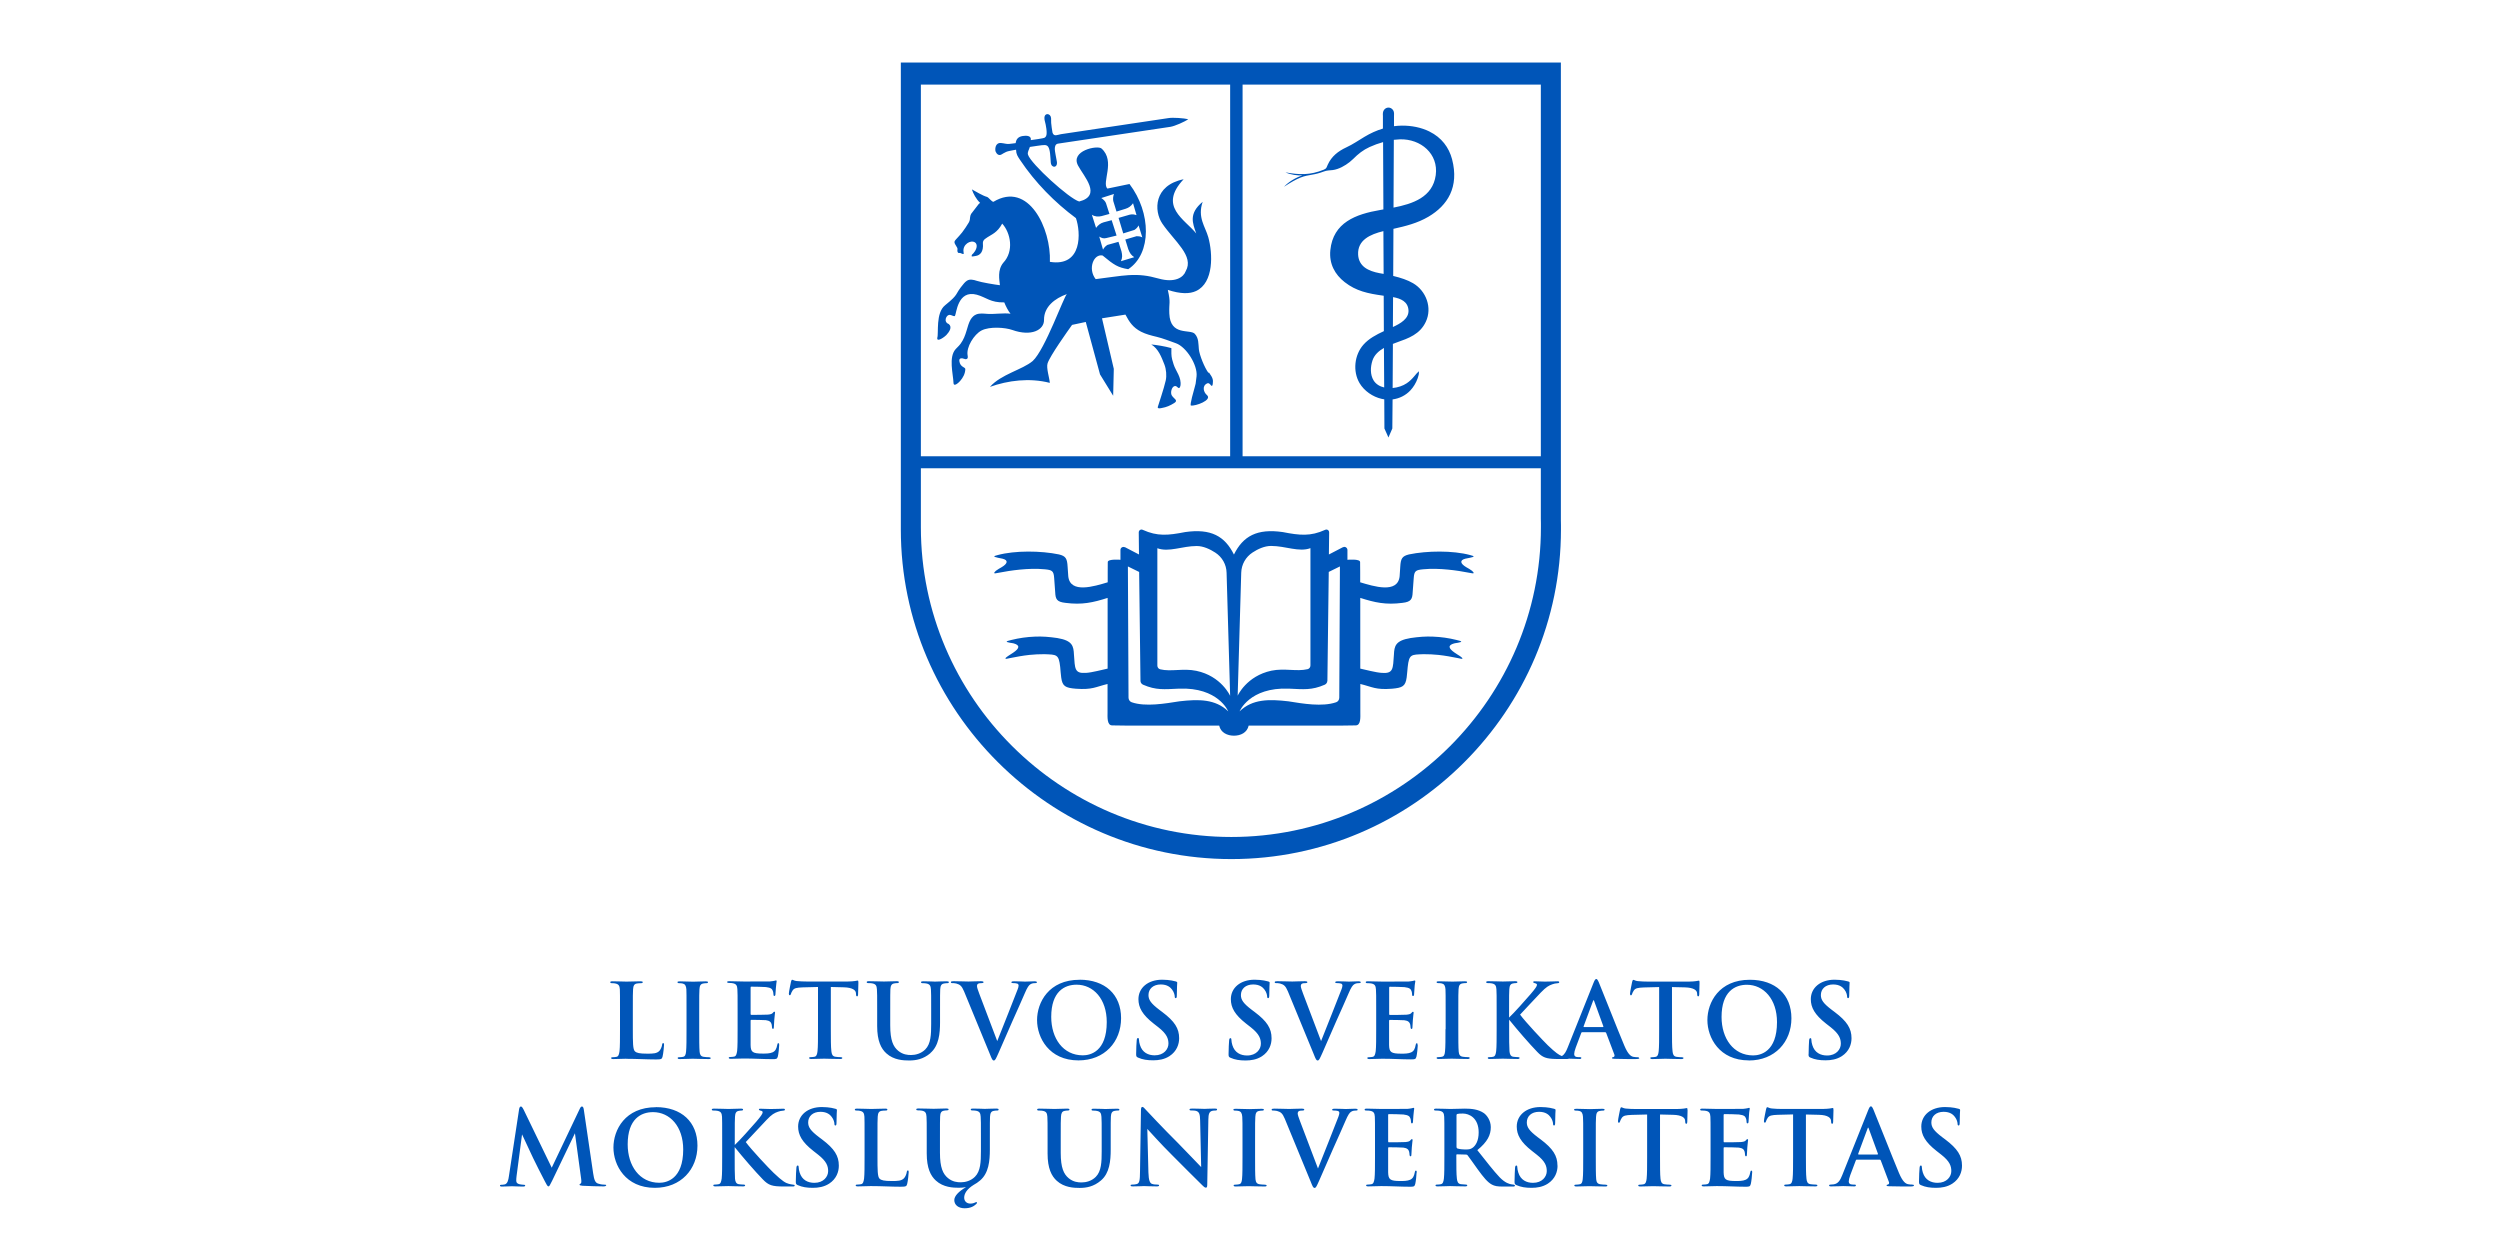 <svg width="120" height="60" viewBox="0 0 120 60" fill="none" xmlns="http://www.w3.org/2000/svg">
<g clip-path="url(#clip0_13478_19196)">
<path d="M58.005 17.898C57.823 17.655 57.576 17.055 57.545 16.762C57.519 16.503 57.545 16.237 57.351 16.024C57.127 15.781 56.169 16.15 56.127 15.047C56.105 14.508 56.203 14.565 56.055 13.915C56.671 14.116 57.104 14.112 57.412 13.968C58.271 13.569 58.214 12.166 57.998 11.387C57.853 10.87 57.469 10.44 57.728 9.687C57.051 10.246 57.241 10.706 57.42 11.208C56.872 10.524 55.584 9.908 56.815 8.604C55.371 8.897 55.382 10.124 55.789 10.729C56.371 11.584 57.336 12.287 56.914 13.017C56.812 13.303 56.412 13.595 55.614 13.371C55.09 13.223 54.698 13.177 54.177 13.207C53.812 13.223 52.972 13.356 52.592 13.398C52.2 12.9 52.497 12.17 52.926 12.265C53.481 12.725 53.653 12.835 54.154 12.922C55.287 12.177 55.264 10.212 54.215 8.832L53.154 9.052C52.866 8.767 53.557 7.737 52.873 7.129C52.683 6.958 51.36 7.232 51.748 7.95C52.029 8.475 52.907 9.391 51.801 9.672C51.322 9.539 49.486 7.866 49.345 7.429C49.304 7.304 49.391 7.197 49.433 7.053C49.551 7.041 50.049 6.95 50.155 6.962C50.22 6.969 50.269 6.988 50.307 7.038C50.414 7.175 50.417 7.555 50.437 7.798C50.448 7.942 50.535 8.011 50.611 8.003C50.687 7.996 50.756 7.912 50.729 7.756C50.695 7.562 50.63 7.254 50.63 7.156C50.63 7.098 50.638 7.045 50.653 7.003C50.672 6.954 50.706 6.916 50.756 6.901C50.767 6.897 50.782 6.893 50.794 6.893L56.184 6.087C56.39 6.053 56.869 5.844 57.036 5.722C56.834 5.673 56.302 5.631 56.082 5.669L50.923 6.441C50.763 6.467 50.589 6.578 50.52 6.365C50.505 6.315 50.459 5.958 50.456 5.901C50.452 5.855 50.456 5.757 50.452 5.673C50.437 5.437 50.136 5.392 50.132 5.662C50.132 5.719 50.14 5.783 50.159 5.84C50.197 5.969 50.284 6.403 50.212 6.532C50.197 6.562 50.174 6.589 50.144 6.608C50.087 6.646 49.574 6.711 49.478 6.726C49.517 6.502 49.258 6.502 49.094 6.528C48.866 6.562 48.775 6.688 48.752 6.87C48.665 6.886 48.547 6.893 48.444 6.908C48.342 6.927 48.182 6.874 48.041 6.863C47.882 6.848 47.764 6.973 47.775 7.201C47.779 7.308 47.874 7.448 47.992 7.441C48.102 7.433 48.201 7.289 48.464 7.243C48.615 7.216 48.661 7.201 48.771 7.186C48.775 7.406 48.847 7.501 48.962 7.676C49.684 8.76 50.638 9.725 51.645 10.47C51.881 11.147 51.965 12.82 50.395 12.569C50.459 10.98 49.372 8.669 47.684 9.687C47.597 9.684 47.456 9.474 47.376 9.452C47.167 9.395 46.836 9.189 46.65 9.09C46.707 9.277 46.859 9.569 47.045 9.737L46.981 9.79L46.612 10.269C46.586 10.322 46.566 10.379 46.563 10.44C46.559 10.512 46.555 10.585 46.502 10.68C46.43 10.809 46.266 11.048 46.183 11.155C46.099 11.261 46.008 11.36 45.913 11.463L45.905 11.47C45.871 11.508 45.818 11.565 45.814 11.615C45.814 11.675 45.852 11.74 45.89 11.797C45.932 11.862 45.974 11.923 45.958 11.987C45.955 12.014 45.951 12.04 45.958 12.063C45.958 12.086 45.97 12.105 45.981 12.12C45.989 12.132 46 12.139 46.011 12.143C46.015 12.143 46.023 12.143 46.031 12.143C46.087 12.136 46.129 12.155 46.167 12.174C46.194 12.185 46.224 12.2 46.255 12.189C46.262 12.189 46.255 12.143 46.251 12.098C46.243 12.048 46.24 11.999 46.251 11.949C46.266 11.873 46.3 11.805 46.346 11.752C46.395 11.694 46.456 11.653 46.517 11.626C46.582 11.6 46.65 11.588 46.711 11.6C46.871 11.63 46.913 11.778 46.859 11.93C46.829 12.018 46.776 12.098 46.734 12.143C46.726 12.155 46.719 12.162 46.711 12.17C46.673 12.204 46.65 12.227 46.646 12.242C46.631 12.329 46.62 12.322 46.829 12.287C47.038 12.257 47.217 12.098 47.179 11.675C47.171 11.592 47.217 11.516 47.281 11.47C47.312 11.447 47.357 11.417 47.395 11.39C47.589 11.257 47.87 11.174 48.106 10.733C48.509 11.174 48.684 12.056 48.156 12.614C47.87 12.964 47.969 13.424 47.996 13.69C47.764 13.664 47.102 13.553 46.89 13.481C46.81 13.455 46.722 13.428 46.643 13.424C46.563 13.417 46.487 13.428 46.414 13.474C46.358 13.512 46.312 13.553 46.274 13.599C45.764 14.2 46.091 14.063 45.365 14.652C44.901 15.021 45.065 16.009 44.989 16.218C44.959 16.458 45.365 16.15 45.422 16.085C45.559 15.937 45.726 15.705 45.54 15.553C45.266 15.458 45.415 15.082 45.612 15.116C45.704 15.135 45.795 15.203 45.837 15.165C45.909 15.07 45.955 13.896 46.886 14.146C47.353 14.276 47.536 14.53 48.205 14.515C48.266 14.671 48.395 14.933 48.505 15.059C48.182 15.013 47.722 15.089 47.395 15.066C47.224 15.055 47.026 15.025 46.859 15.093C46.798 15.116 46.749 15.154 46.715 15.184C46.665 15.23 46.627 15.279 46.593 15.332C46.407 15.644 46.403 16.104 46.103 16.507C46.065 16.56 46.008 16.617 45.955 16.671C45.924 16.701 45.898 16.732 45.871 16.758C45.525 17.142 45.749 17.94 45.768 18.378C45.776 18.606 46.046 18.336 46.087 18.286C46.224 18.13 46.331 17.933 46.335 17.716C46.335 17.617 46.091 17.632 46.05 17.34C46.031 17.214 46.107 17.188 46.19 17.199C46.255 17.207 46.327 17.248 46.361 17.241C46.471 17.226 46.46 17.146 46.445 17.055C46.373 16.667 46.753 16.051 47.11 15.865C47.502 15.659 48.258 15.72 48.589 15.838C49.505 16.165 50.121 15.838 50.113 15.355C50.106 14.728 50.63 14.321 51.212 14.116C51.079 14.196 50.163 16.785 49.57 17.328C49.075 17.747 48.049 17.963 47.517 18.571C48.38 18.26 49.418 18.127 50.391 18.378C50.376 18.146 50.212 17.659 50.284 17.439C50.402 17.077 51.242 15.899 51.459 15.595L52.117 15.454L52.801 17.971L53.432 18.997L53.462 17.705L52.896 15.279L54.021 15.101C54.211 15.462 54.382 15.72 54.77 15.922C54.994 16.036 55.249 16.104 55.527 16.169C55.8 16.233 56.169 16.378 56.447 16.477C56.948 16.655 57.492 17.526 57.435 18.062C57.389 18.488 57.393 18.4 57.344 18.594C57.313 18.712 57.093 19.453 57.165 19.465C57.374 19.503 58.199 19.206 57.937 18.967C57.773 18.837 57.686 18.53 57.933 18.408C58.02 18.362 58.074 18.431 58.123 18.492C58.226 18.628 58.226 18.286 58.218 18.241C58.195 18.104 58.119 18.016 58.028 17.876L58.005 17.898ZM52.866 10.375C52.995 10.341 53.124 10.303 53.253 10.269L53.09 9.76C53.063 9.676 52.987 9.588 52.862 9.505C53.063 9.44 53.265 9.376 53.47 9.311C53.424 9.436 53.421 9.547 53.436 9.646C53.489 9.817 53.542 9.984 53.592 10.155L54.025 10.022C54.185 9.972 54.287 9.893 54.386 9.756L54.553 10.326C54.47 10.296 54.386 10.284 54.299 10.292C54.238 10.296 54.181 10.318 54.124 10.334L53.691 10.459L53.915 11.204L54.451 11.037C54.542 10.98 54.607 10.908 54.652 10.82L54.831 11.394C54.728 11.341 54.641 11.337 54.557 11.337L54.014 11.497L54.158 11.964C54.234 12.155 54.287 12.238 54.443 12.345C54.23 12.409 54.017 12.474 53.805 12.538C53.884 12.367 53.869 12.234 53.831 12.067C53.782 11.915 53.732 11.759 53.687 11.607L53.158 11.755C53.063 11.812 52.995 11.888 52.945 11.983L52.763 11.356C52.877 11.428 52.968 11.459 53.097 11.428L53.596 11.307L53.36 10.569L52.972 10.672C52.82 10.714 52.706 10.809 52.611 10.938C52.542 10.729 52.474 10.516 52.409 10.307C52.539 10.398 52.725 10.413 52.877 10.372L52.866 10.375ZM47.901 36.587C50.779 39.457 54.743 41.236 59.104 41.236C63.464 41.236 67.418 39.461 70.284 36.59C73.15 33.724 74.926 29.771 74.926 25.414C74.926 25.338 74.926 25.266 74.926 25.197C74.926 25.121 74.926 25.049 74.922 24.977V3H43.24V25.361V25.418C43.24 29.771 45.027 33.724 47.901 36.587ZM59.644 4.061H73.96V21.901H59.644V4.061ZM44.202 4.061H59.047V21.901H44.202V4.061ZM44.202 22.476H73.96V24.901C73.96 24.973 73.96 25.041 73.964 25.106C73.964 25.175 73.964 25.247 73.964 25.311C73.964 29.402 72.295 33.12 69.604 35.815C66.912 38.506 63.198 40.175 59.104 40.175C55.01 40.175 51.28 38.503 48.578 35.807C45.879 33.116 44.202 29.402 44.202 25.311V25.258V22.479V22.476ZM56.333 17.488C56.431 17.807 56.728 18.115 56.66 18.522C56.629 18.632 56.595 18.64 56.557 18.617C56.492 18.575 56.466 18.511 56.378 18.533C56.237 18.571 56.173 18.845 56.241 18.971C56.333 19.142 56.576 19.21 56.367 19.343C56.165 19.469 55.994 19.545 55.758 19.586C55.705 19.598 55.652 19.605 55.614 19.598C55.591 19.594 55.572 19.579 55.569 19.548C55.569 19.533 55.88 18.621 55.956 18.26C56.006 18.032 55.979 17.724 55.892 17.499C55.751 17.142 55.606 16.743 55.261 16.534C55.519 16.56 55.895 16.617 56.226 16.709C56.226 16.887 56.215 17.07 56.264 17.256C56.287 17.336 56.31 17.416 56.333 17.488ZM68.619 6.315C68.212 6.114 67.748 6.026 67.288 6.03C67.163 6.03 67.038 6.042 66.912 6.057V5.585C66.912 5.502 66.924 5.414 66.893 5.335C66.867 5.27 66.817 5.221 66.76 5.19C66.722 5.171 66.684 5.164 66.646 5.164C66.513 5.164 66.395 5.27 66.38 5.422C66.372 5.468 66.38 5.513 66.38 5.559V6.171C66.076 6.262 65.775 6.399 65.498 6.566C65.209 6.737 64.935 6.931 64.627 7.072C64.221 7.262 63.916 7.505 63.734 7.901C63.669 8.037 63.688 8.083 63.544 8.144C62.883 8.414 62.358 8.395 61.704 8.273C61.932 8.387 62.305 8.433 62.51 8.421C62.202 8.52 61.849 8.729 61.632 8.965C61.955 8.756 62.187 8.619 62.434 8.52C62.613 8.448 62.78 8.418 62.966 8.387C63.16 8.357 63.354 8.304 63.536 8.235C63.711 8.171 63.791 8.186 63.97 8.163C64.266 8.125 64.567 7.95 64.783 7.779C64.84 7.733 64.897 7.684 64.951 7.631C65.194 7.387 65.426 7.201 65.741 7.057C65.95 6.962 66.167 6.882 66.388 6.821L66.403 10.052C66.35 10.06 66.3 10.071 66.251 10.079C65.08 10.28 63.989 10.676 63.856 12.01C63.791 12.664 64.076 13.177 64.544 13.542C65.095 13.975 65.669 14.089 66.365 14.188C66.384 14.188 66.403 14.192 66.418 14.196L66.425 15.895C66.057 16.066 65.703 16.253 65.445 16.545C65.011 17.036 64.924 17.819 65.258 18.389C65.483 18.769 65.897 19.05 66.319 19.145C66.361 19.157 66.403 19.164 66.445 19.168L66.452 20.544V20.567L66.597 20.89L66.642 21.001L66.692 20.89L66.832 20.567V20.544L66.844 19.172C67.163 19.13 67.467 18.986 67.699 18.739C67.844 18.583 67.965 18.389 68.049 18.157C68.091 18.032 68.117 17.944 68.106 17.819C68.022 17.891 67.965 17.967 67.893 18.051C67.783 18.184 67.661 18.305 67.517 18.4C67.342 18.518 67.098 18.602 66.847 18.625L66.859 16.507C66.924 16.481 66.988 16.458 67.049 16.435C67.608 16.237 68.159 16.047 68.44 15.443C68.756 14.774 68.459 13.964 67.828 13.595C67.562 13.439 67.239 13.333 66.874 13.245L66.885 10.984C67.467 10.854 68.03 10.717 68.566 10.402C69.482 9.862 70.048 8.98 69.699 7.642C69.55 7.079 69.197 6.601 68.615 6.315H68.619ZM66.22 13.113C65.954 13.063 65.703 12.983 65.513 12.843C65.331 12.706 65.205 12.508 65.19 12.227C65.152 11.52 65.775 11.246 66.403 11.094L66.414 13.147C66.35 13.135 66.289 13.124 66.22 13.113ZM65.935 18.264C65.76 17.982 65.779 17.61 65.878 17.305C65.966 17.039 66.171 16.849 66.429 16.701L66.441 18.598C66.236 18.552 66.049 18.446 65.935 18.264ZM67.608 14.892C67.631 15.298 67.22 15.53 66.859 15.697L66.867 14.261C67.235 14.329 67.581 14.473 67.608 14.895V14.892ZM68.915 8.41C68.767 9.471 67.805 9.786 66.889 9.965L66.904 6.711C67.003 6.699 67.102 6.692 67.201 6.688C68.197 6.661 69.056 7.384 68.915 8.41ZM47.912 26.775C47.981 26.79 48.053 26.805 48.121 26.817C48.418 26.889 48.361 27.06 48.076 27.227C47.984 27.277 47.889 27.334 47.802 27.398C47.692 27.501 47.677 27.554 47.889 27.501C48.239 27.433 48.596 27.376 48.954 27.341C49.353 27.303 49.748 27.288 50.148 27.326C50.501 27.36 50.577 27.402 50.6 27.748L50.649 28.421C50.664 28.763 50.725 28.892 51.147 28.938C51.934 29.041 52.466 28.923 53.166 28.699V32.093C52.926 32.143 52.417 32.283 52.124 32.299C51.566 32.337 51.6 32.086 51.55 31.424C51.531 31.01 51.482 30.748 50.752 30.626C50.372 30.569 50.018 30.542 49.676 30.558C49.288 30.573 48.916 30.626 48.551 30.717C48.258 30.786 48.251 30.808 48.486 30.854C48.551 30.865 48.608 30.869 48.661 30.884C48.973 30.972 48.935 31.124 48.638 31.325C48.555 31.382 48.467 31.432 48.38 31.493C48.213 31.603 48.205 31.664 48.467 31.591C48.787 31.527 49.098 31.47 49.41 31.436C49.653 31.413 49.893 31.398 50.129 31.401C50.718 31.424 50.82 31.398 50.889 32.014C50.908 32.188 50.912 32.344 50.938 32.519C50.995 32.941 51.132 33.017 51.645 33.059C52.44 33.116 52.584 32.971 53.162 32.831V34.18C53.162 34.412 53.128 34.819 53.386 34.819C53.523 34.819 53.892 34.83 54.181 34.83H58.522C58.594 35.165 58.91 35.313 59.229 35.313C59.549 35.313 59.86 35.169 59.936 34.83H64.278C64.567 34.83 64.935 34.819 65.072 34.819C65.331 34.819 65.296 34.416 65.296 34.18V32.831C65.874 32.971 66.023 33.12 66.813 33.059C67.323 33.013 67.46 32.941 67.52 32.519C67.543 32.344 67.551 32.188 67.57 32.014C67.638 31.394 67.741 31.424 68.33 31.401C68.57 31.398 68.805 31.413 69.049 31.436C69.36 31.47 69.672 31.527 69.991 31.591C70.254 31.664 70.246 31.607 70.079 31.493C69.991 31.436 69.904 31.386 69.82 31.325C69.524 31.12 69.486 30.972 69.797 30.884C69.851 30.869 69.908 30.865 69.972 30.854C70.212 30.808 70.2 30.786 69.908 30.717C69.543 30.626 69.174 30.573 68.782 30.558C68.44 30.542 68.087 30.569 67.707 30.626C66.977 30.748 66.927 31.01 66.908 31.424C66.859 32.086 66.893 32.34 66.334 32.299C66.042 32.283 65.532 32.143 65.293 32.093V28.699C65.992 28.923 66.524 29.041 67.311 28.938C67.729 28.892 67.794 28.763 67.809 28.421L67.859 27.748C67.882 27.402 67.957 27.36 68.311 27.326C68.71 27.288 69.106 27.303 69.505 27.341C69.866 27.376 70.219 27.433 70.569 27.501C70.782 27.554 70.767 27.501 70.657 27.398C70.569 27.334 70.478 27.277 70.383 27.227C70.102 27.06 70.041 26.893 70.337 26.817C70.406 26.802 70.478 26.786 70.546 26.775C70.793 26.722 70.793 26.703 70.565 26.642C69.737 26.418 68.493 26.433 67.631 26.612C67.3 26.695 67.235 26.809 67.212 27.208L67.182 27.661C67.095 28.509 65.935 28.144 65.289 27.95V27.444C65.289 27.212 65.285 27.148 65.285 26.98C65.285 26.813 64.677 26.87 64.677 26.87V26.399C64.677 26.346 64.646 26.296 64.605 26.273C64.563 26.243 64.513 26.243 64.464 26.269H64.453L63.787 26.615L63.799 25.555C63.799 25.452 63.696 25.387 63.605 25.433C62.905 25.752 62.388 25.699 61.575 25.54C60.336 25.361 59.666 25.733 59.229 26.619C58.792 25.733 58.123 25.361 56.884 25.54C56.07 25.699 55.557 25.752 54.854 25.433C54.763 25.387 54.66 25.452 54.66 25.555L54.671 26.615L54.006 26.269H53.995C53.945 26.247 53.896 26.247 53.854 26.273C53.808 26.296 53.782 26.346 53.782 26.399V26.87C53.782 26.87 53.173 26.817 53.173 26.98C53.173 27.144 53.17 27.208 53.17 27.444V27.95C52.523 28.144 51.364 28.509 51.277 27.661L51.246 27.208C51.223 26.809 51.159 26.691 50.828 26.612C49.965 26.433 48.722 26.418 47.893 26.642C47.665 26.699 47.665 26.718 47.912 26.775ZM63.715 32.686L63.78 27.452L64.316 27.189L64.285 33.485C64.285 33.587 64.228 33.678 64.133 33.709C63.472 33.937 62.529 33.774 61.841 33.663C60.921 33.557 60.119 33.545 59.499 34.146C59.499 34.146 59.971 32.979 61.864 33.055C62.578 33.086 62.959 33.139 63.59 32.865C63.662 32.831 63.711 32.759 63.711 32.686H63.715ZM59.579 27.49C59.59 27.094 59.792 26.737 60.123 26.52C60.377 26.353 60.697 26.205 61.012 26.205C61.708 26.205 62.35 26.517 62.901 26.311V31.941C62.901 32.025 62.848 32.101 62.765 32.12C62.248 32.245 61.655 32.063 61.031 32.192C59.83 32.447 59.408 33.393 59.408 33.393L59.579 27.486V27.49ZM55.553 26.315C56.105 26.52 56.747 26.209 57.443 26.209C57.758 26.209 58.081 26.361 58.332 26.524C58.663 26.737 58.868 27.098 58.876 27.494L59.047 33.401C59.047 33.401 58.625 32.451 57.424 32.2C56.8 32.067 56.207 32.253 55.69 32.127C55.606 32.108 55.553 32.029 55.553 31.949V26.319V26.315ZM54.679 27.452L54.743 32.686C54.743 32.759 54.793 32.831 54.865 32.865C55.496 33.139 55.876 33.086 56.591 33.055C58.484 32.979 58.956 34.146 58.956 34.146C58.34 33.549 57.534 33.557 56.614 33.663C55.93 33.77 54.983 33.937 54.322 33.709C54.23 33.678 54.169 33.587 54.169 33.485L54.139 27.189L54.675 27.452H54.679ZM30.057 50.819C29.859 50.819 29.657 50.835 29.433 50.835C29.369 50.835 29.334 50.819 29.334 50.785C29.334 50.762 29.353 50.747 29.414 50.747C29.486 50.747 29.547 50.736 29.593 50.728C29.692 50.709 29.715 50.599 29.737 50.458C29.76 50.249 29.76 49.861 29.76 49.405V48.535C29.76 47.786 29.76 47.645 29.753 47.489C29.741 47.322 29.703 47.242 29.54 47.208C29.502 47.197 29.441 47.193 29.376 47.193C29.323 47.193 29.293 47.181 29.293 47.147C29.293 47.113 29.327 47.102 29.399 47.102C29.631 47.102 29.943 47.117 30.076 47.117C30.194 47.117 30.555 47.102 30.748 47.102C30.817 47.102 30.851 47.113 30.851 47.147C30.851 47.181 30.821 47.193 30.764 47.193C30.71 47.193 30.631 47.197 30.57 47.208C30.437 47.231 30.399 47.318 30.387 47.489C30.376 47.649 30.376 47.786 30.376 48.535V49.405C30.376 50.036 30.376 50.379 30.479 50.466C30.562 50.542 30.692 50.576 31.075 50.576C31.338 50.576 31.532 50.572 31.653 50.439C31.714 50.375 31.771 50.238 31.782 50.143C31.786 50.097 31.798 50.071 31.836 50.071C31.87 50.071 31.874 50.093 31.874 50.154C31.874 50.207 31.84 50.58 31.802 50.721C31.771 50.831 31.748 50.854 31.49 50.854C31.034 50.854 30.581 50.823 30.053 50.823L30.057 50.819ZM34.117 50.785C34.117 50.819 34.079 50.835 34.022 50.835C33.695 50.835 33.383 50.819 33.25 50.819C33.136 50.819 32.824 50.835 32.627 50.835C32.562 50.835 32.528 50.819 32.528 50.785C32.528 50.762 32.547 50.747 32.608 50.747C32.68 50.747 32.74 50.736 32.786 50.728C32.885 50.709 32.915 50.626 32.931 50.481C32.953 50.272 32.953 49.884 32.953 49.405V48.535C32.953 47.786 32.953 47.645 32.946 47.489C32.934 47.322 32.885 47.239 32.779 47.212C32.725 47.197 32.661 47.193 32.6 47.193C32.55 47.193 32.52 47.181 32.52 47.143C32.52 47.113 32.558 47.105 32.638 47.105C32.824 47.105 33.136 47.121 33.28 47.121C33.406 47.121 33.695 47.105 33.881 47.105C33.946 47.105 33.984 47.117 33.984 47.143C33.984 47.181 33.953 47.193 33.904 47.193C33.854 47.193 33.816 47.197 33.755 47.208C33.622 47.231 33.584 47.318 33.573 47.489C33.562 47.649 33.562 47.786 33.562 48.535V49.405C33.562 49.884 33.562 50.276 33.581 50.485C33.596 50.618 33.63 50.705 33.778 50.728C33.847 50.74 33.957 50.747 34.029 50.747C34.082 50.747 34.109 50.762 34.109 50.785H34.117ZM34.9 47.143C34.9 47.109 34.934 47.098 35.01 47.098C35.238 47.098 35.466 47.113 35.721 47.113C35.88 47.113 36.861 47.113 36.956 47.109C37.051 47.098 37.127 47.09 37.169 47.079C37.196 47.075 37.222 47.06 37.249 47.06C37.276 47.06 37.279 47.079 37.279 47.105C37.279 47.14 37.257 47.2 37.242 47.425C37.238 47.474 37.226 47.691 37.219 47.752C37.215 47.775 37.203 47.805 37.169 47.805C37.135 47.805 37.124 47.775 37.124 47.717C37.124 47.698 37.12 47.619 37.093 47.558C37.059 47.47 37.01 47.41 36.763 47.379C36.679 47.368 36.162 47.36 36.063 47.36C36.036 47.36 36.029 47.375 36.029 47.41V48.66C36.029 48.694 36.033 48.713 36.063 48.713C36.173 48.713 36.74 48.713 36.854 48.702C36.972 48.691 37.048 48.675 37.089 48.626C37.124 48.588 37.143 48.561 37.169 48.561C37.188 48.561 37.203 48.573 37.203 48.599C37.203 48.626 37.184 48.71 37.165 48.961C37.162 49.059 37.146 49.257 37.146 49.291C37.146 49.329 37.146 49.386 37.101 49.386C37.067 49.386 37.055 49.333 37.055 49.306C37.051 49.257 37.051 49.227 37.036 49.162C37.01 49.063 36.941 48.991 36.759 48.968C36.664 48.957 36.177 48.953 36.059 48.953C36.033 48.953 36.029 48.972 36.029 49.002V49.394C36.029 49.561 36.025 50.017 36.029 50.158C36.036 50.5 36.116 50.572 36.622 50.572C36.751 50.572 36.956 50.572 37.086 50.511C37.215 50.451 37.272 50.348 37.31 50.147C37.318 50.093 37.329 50.074 37.363 50.074C37.401 50.074 37.401 50.112 37.401 50.162C37.401 50.276 37.363 50.61 37.337 50.709C37.302 50.839 37.257 50.839 37.07 50.839C36.629 50.839 36.196 50.808 35.702 50.808C35.504 50.808 35.303 50.823 35.078 50.823C35.014 50.823 34.98 50.808 34.98 50.774C34.98 50.751 34.999 50.736 35.059 50.736C35.132 50.736 35.193 50.724 35.238 50.717C35.337 50.698 35.36 50.588 35.383 50.447C35.405 50.238 35.405 49.85 35.405 49.394V48.523C35.405 47.775 35.405 47.634 35.394 47.478C35.383 47.311 35.344 47.231 35.181 47.197C35.143 47.185 35.056 47.181 34.987 47.181C34.934 47.181 34.904 47.17 34.904 47.136L34.9 47.143ZM41.085 47.668C41.077 47.539 40.94 47.402 40.503 47.391C40.374 47.387 40.172 47.379 39.88 47.375V49.401C39.88 49.854 39.88 50.245 39.906 50.458C39.922 50.595 39.952 50.705 40.1 50.724C40.169 50.736 40.279 50.743 40.351 50.743C40.404 50.743 40.431 50.759 40.431 50.782C40.431 50.816 40.393 50.831 40.336 50.831C40.009 50.831 39.697 50.816 39.56 50.816C39.446 50.816 39.135 50.831 38.937 50.831C38.872 50.831 38.838 50.816 38.838 50.782C38.838 50.759 38.857 50.743 38.918 50.743C38.99 50.743 39.051 50.732 39.097 50.724C39.195 50.705 39.226 50.595 39.241 50.455C39.264 50.245 39.264 49.858 39.264 49.401V47.375C39.078 47.379 38.77 47.391 38.526 47.394C38.241 47.406 38.123 47.428 38.047 47.539C37.998 47.611 37.975 47.672 37.964 47.71C37.952 47.748 37.937 47.771 37.91 47.771C37.876 47.771 37.865 47.744 37.865 47.691C37.865 47.611 37.96 47.162 37.968 47.124C37.983 47.06 37.998 47.029 38.028 47.029C38.066 47.029 38.116 47.079 38.241 47.09C38.386 47.105 38.572 47.113 38.736 47.113H40.689C40.849 47.113 40.956 47.098 41.032 47.09C41.108 47.075 41.146 47.067 41.165 47.067C41.199 47.067 41.203 47.098 41.203 47.17C41.203 47.273 41.187 47.615 41.187 47.744C41.184 47.794 41.172 47.824 41.142 47.824C41.104 47.824 41.092 47.797 41.089 47.725C41.089 47.71 41.085 47.687 41.085 47.672V47.668ZM44.666 50.546C44.316 50.846 43.959 50.903 43.639 50.903C43.377 50.903 42.902 50.888 42.545 50.561C42.294 50.333 42.104 49.968 42.104 49.253V48.531C42.104 47.782 42.104 47.641 42.092 47.486C42.081 47.318 42.043 47.239 41.879 47.204C41.841 47.193 41.758 47.189 41.685 47.189C41.632 47.189 41.602 47.178 41.602 47.143C41.602 47.109 41.636 47.098 41.708 47.098C41.971 47.098 42.282 47.113 42.431 47.113C42.548 47.113 42.86 47.098 43.039 47.098C43.111 47.098 43.145 47.109 43.145 47.143C43.145 47.178 43.115 47.189 43.065 47.189C43.012 47.189 42.982 47.193 42.921 47.204C42.788 47.227 42.75 47.315 42.738 47.486C42.731 47.645 42.731 47.782 42.731 48.531V49.223C42.731 49.938 42.875 50.242 43.115 50.439C43.339 50.622 43.563 50.641 43.731 50.641C43.947 50.641 44.213 50.572 44.411 50.375C44.681 50.105 44.696 49.66 44.696 49.151V48.535C44.696 47.786 44.696 47.645 44.685 47.489C44.673 47.322 44.635 47.242 44.472 47.208C44.434 47.197 44.35 47.193 44.293 47.193C44.236 47.193 44.21 47.181 44.21 47.147C44.21 47.113 44.244 47.102 44.312 47.102C44.563 47.102 44.875 47.117 44.879 47.117C44.94 47.117 45.247 47.102 45.441 47.102C45.51 47.102 45.544 47.113 45.544 47.147C45.544 47.181 45.514 47.193 45.456 47.193C45.403 47.193 45.373 47.197 45.312 47.208C45.179 47.231 45.141 47.318 45.13 47.489C45.122 47.649 45.122 47.786 45.122 48.535V49.063C45.122 49.611 45.069 50.196 44.654 50.55L44.666 50.546ZM49.775 47.143C49.775 47.178 49.745 47.189 49.695 47.189C49.646 47.189 49.543 47.189 49.452 47.25C49.387 47.295 49.315 47.379 49.182 47.695C48.988 48.158 48.855 48.425 48.589 49.033C48.273 49.755 48.041 50.291 47.931 50.538C47.802 50.823 47.772 50.903 47.703 50.903C47.639 50.903 47.608 50.835 47.517 50.603L46.274 47.584C46.16 47.315 46.076 47.258 45.898 47.208C45.821 47.189 45.745 47.189 45.704 47.189C45.658 47.189 45.643 47.174 45.643 47.143C45.643 47.105 45.696 47.098 45.772 47.098C46.034 47.098 46.316 47.113 46.487 47.113C46.608 47.113 46.848 47.098 47.095 47.098C47.156 47.098 47.209 47.109 47.209 47.143C47.209 47.178 47.179 47.189 47.137 47.189C47.057 47.189 46.985 47.193 46.943 47.223C46.909 47.246 46.894 47.284 46.894 47.326C46.894 47.391 46.939 47.527 47.008 47.706C47.277 48.417 47.608 49.291 47.867 49.972C48.08 49.428 48.73 47.812 48.847 47.489C48.874 47.425 48.893 47.352 48.893 47.307C48.893 47.269 48.874 47.227 48.828 47.212C48.768 47.193 48.695 47.189 48.631 47.189C48.585 47.189 48.547 47.185 48.547 47.151C48.547 47.113 48.593 47.102 48.684 47.102C48.931 47.102 49.136 47.117 49.201 47.117C49.285 47.117 49.517 47.102 49.665 47.102C49.729 47.102 49.767 47.113 49.767 47.147L49.775 47.143ZM51.82 47.029C50.338 47.029 49.779 48.12 49.779 48.964C49.779 49.808 50.353 50.899 51.767 50.899C53.022 50.899 53.812 50.006 53.812 48.873C53.812 47.74 53.048 47.026 51.816 47.026L51.82 47.029ZM51.976 50.656C51.029 50.656 50.459 49.843 50.459 48.812C50.459 47.584 51.105 47.265 51.676 47.265C52.486 47.265 53.124 47.953 53.124 49.059C53.124 50.485 52.326 50.656 51.98 50.656H51.976ZM56.086 50.101C56.086 49.858 56.013 49.633 55.603 49.31L55.375 49.132C54.831 48.706 54.645 48.36 54.645 47.961C54.645 47.417 55.101 47.026 55.785 47.026C55.971 47.026 56.12 47.045 56.237 47.064C56.321 47.079 56.386 47.094 56.439 47.109C56.485 47.121 56.507 47.136 56.507 47.17C56.507 47.235 56.488 47.379 56.488 47.763C56.488 47.873 56.473 47.911 56.435 47.911C56.401 47.911 56.386 47.881 56.386 47.824C56.386 47.778 56.359 47.626 56.257 47.497C56.184 47.402 56.04 47.254 55.717 47.254C55.352 47.254 55.127 47.467 55.127 47.763C55.127 47.991 55.242 48.162 55.652 48.474L55.789 48.577C56.386 49.025 56.599 49.367 56.599 49.835C56.599 50.12 56.488 50.462 56.135 50.694C55.888 50.854 55.61 50.895 55.352 50.895C55.067 50.895 54.842 50.861 54.63 50.766C54.55 50.732 54.535 50.705 54.535 50.599C54.535 50.329 54.553 50.033 54.561 49.953C54.565 49.88 54.58 49.824 54.622 49.824C54.667 49.824 54.671 49.869 54.671 49.907C54.671 49.972 54.69 50.074 54.717 50.158C54.827 50.523 55.116 50.656 55.424 50.656C55.869 50.656 56.086 50.356 56.086 50.093V50.101ZM61.035 49.843C61.035 50.128 60.925 50.47 60.571 50.702C60.324 50.861 60.047 50.903 59.788 50.903C59.503 50.903 59.279 50.869 59.066 50.774C58.986 50.74 58.971 50.713 58.971 50.607C58.971 50.337 58.99 50.04 58.997 49.96C59.001 49.888 59.016 49.831 59.058 49.831C59.104 49.831 59.108 49.877 59.108 49.915C59.108 49.979 59.127 50.082 59.153 50.166C59.264 50.531 59.552 50.664 59.86 50.664C60.305 50.664 60.522 50.363 60.522 50.101C60.522 49.858 60.446 49.633 60.039 49.31L59.811 49.132C59.267 48.706 59.081 48.36 59.081 47.961C59.081 47.417 59.537 47.026 60.221 47.026C60.408 47.026 60.556 47.045 60.674 47.064C60.758 47.079 60.822 47.094 60.875 47.109C60.921 47.121 60.944 47.136 60.944 47.17C60.944 47.235 60.925 47.379 60.925 47.763C60.925 47.873 60.91 47.911 60.871 47.911C60.837 47.911 60.822 47.881 60.822 47.824C60.822 47.778 60.795 47.626 60.693 47.497C60.621 47.402 60.476 47.254 60.153 47.254C59.788 47.254 59.564 47.467 59.564 47.763C59.564 47.991 59.678 48.162 60.088 48.474L60.225 48.577C60.822 49.025 61.035 49.367 61.035 49.835V49.843ZM65.319 47.143C65.319 47.178 65.289 47.189 65.24 47.189C65.19 47.189 65.087 47.189 64.996 47.25C64.931 47.295 64.859 47.379 64.726 47.695C64.532 48.158 64.399 48.425 64.133 49.033C63.818 49.755 63.586 50.291 63.476 50.538C63.346 50.823 63.316 50.903 63.248 50.903C63.183 50.903 63.152 50.835 63.061 50.603L61.818 47.584C61.704 47.315 61.62 47.258 61.442 47.208C61.366 47.189 61.29 47.189 61.248 47.189C61.202 47.189 61.187 47.174 61.187 47.143C61.187 47.105 61.24 47.098 61.316 47.098C61.579 47.098 61.86 47.113 62.031 47.113C62.153 47.113 62.392 47.098 62.639 47.098C62.7 47.098 62.753 47.109 62.753 47.143C62.753 47.178 62.723 47.189 62.681 47.189C62.601 47.189 62.529 47.193 62.487 47.223C62.453 47.246 62.438 47.284 62.438 47.326C62.438 47.391 62.483 47.527 62.552 47.706C62.822 48.417 63.152 49.291 63.411 49.972C63.624 49.428 64.274 47.812 64.392 47.489C64.418 47.425 64.437 47.352 64.437 47.307C64.437 47.269 64.418 47.227 64.373 47.212C64.312 47.193 64.24 47.189 64.175 47.189C64.129 47.189 64.091 47.185 64.091 47.151C64.091 47.113 64.137 47.102 64.228 47.102C64.475 47.102 64.681 47.117 64.745 47.117C64.829 47.117 65.061 47.102 65.209 47.102C65.274 47.102 65.312 47.113 65.312 47.147L65.319 47.143ZM68.053 50.173C68.053 50.287 68.015 50.622 67.988 50.721C67.954 50.85 67.908 50.85 67.722 50.85C67.281 50.85 66.847 50.819 66.353 50.819C66.156 50.819 65.954 50.835 65.73 50.835C65.665 50.835 65.631 50.819 65.631 50.785C65.631 50.762 65.65 50.747 65.711 50.747C65.783 50.747 65.844 50.736 65.889 50.728C65.988 50.709 66.011 50.599 66.034 50.458C66.057 50.249 66.057 49.861 66.057 49.405V48.535C66.057 47.786 66.057 47.645 66.045 47.489C66.034 47.322 65.996 47.242 65.832 47.208C65.794 47.197 65.707 47.193 65.639 47.193C65.585 47.193 65.555 47.181 65.555 47.147C65.555 47.113 65.589 47.102 65.665 47.102C65.893 47.102 66.121 47.117 66.376 47.117C66.536 47.117 67.517 47.117 67.612 47.113C67.707 47.102 67.783 47.094 67.825 47.083C67.851 47.079 67.878 47.064 67.904 47.064C67.931 47.064 67.935 47.083 67.935 47.109C67.935 47.143 67.908 47.204 67.897 47.428C67.893 47.478 67.882 47.695 67.874 47.755C67.87 47.778 67.859 47.809 67.825 47.809C67.79 47.809 67.779 47.778 67.779 47.721C67.779 47.702 67.775 47.622 67.748 47.562C67.714 47.474 67.665 47.413 67.418 47.383C67.334 47.371 66.817 47.364 66.714 47.364C66.688 47.364 66.68 47.379 66.68 47.413V48.664C66.68 48.698 66.684 48.717 66.714 48.717C66.825 48.717 67.391 48.717 67.505 48.706C67.623 48.694 67.699 48.679 67.741 48.63C67.775 48.592 67.794 48.565 67.821 48.565C67.84 48.565 67.855 48.577 67.855 48.603C67.855 48.63 67.836 48.713 67.817 48.964C67.813 49.063 67.798 49.261 67.798 49.295C67.798 49.333 67.798 49.39 67.752 49.39C67.718 49.39 67.707 49.337 67.707 49.31C67.703 49.261 67.703 49.23 67.688 49.166C67.661 49.067 67.593 48.995 67.41 48.972C67.315 48.961 66.829 48.957 66.707 48.957C66.684 48.957 66.676 48.976 66.676 49.006V49.398C66.676 49.565 66.673 50.021 66.676 50.162C66.684 50.504 66.764 50.576 67.269 50.576C67.399 50.576 67.604 50.576 67.733 50.515C67.862 50.455 67.919 50.352 67.954 50.15C67.965 50.097 67.973 50.078 68.007 50.078C68.045 50.078 68.045 50.116 68.045 50.166L68.053 50.173ZM69.391 49.401V48.531C69.391 47.782 69.391 47.641 69.383 47.486C69.372 47.318 69.322 47.235 69.216 47.208C69.163 47.193 69.098 47.189 69.037 47.189C68.988 47.189 68.957 47.178 68.957 47.14C68.957 47.109 68.995 47.102 69.075 47.102C69.261 47.102 69.573 47.117 69.718 47.117C69.843 47.117 70.132 47.102 70.318 47.102C70.383 47.102 70.421 47.113 70.421 47.14C70.421 47.178 70.391 47.189 70.341 47.189C70.292 47.189 70.254 47.193 70.193 47.204C70.06 47.227 70.022 47.315 70.01 47.486C69.999 47.645 69.999 47.782 69.999 48.531V49.401C69.999 49.88 69.999 50.272 70.018 50.481C70.033 50.614 70.067 50.702 70.216 50.724C70.284 50.736 70.394 50.743 70.466 50.743C70.52 50.743 70.546 50.759 70.546 50.782C70.546 50.816 70.508 50.831 70.451 50.831C70.124 50.831 69.813 50.816 69.68 50.816C69.566 50.816 69.254 50.831 69.056 50.831C68.992 50.831 68.957 50.816 68.957 50.782C68.957 50.759 68.976 50.743 69.037 50.743C69.109 50.743 69.17 50.732 69.216 50.724C69.315 50.705 69.345 50.622 69.36 50.477C69.383 50.268 69.383 49.88 69.383 49.401H69.391ZM78.674 50.785C78.674 50.755 78.647 50.747 78.609 50.747C78.549 50.747 78.476 50.743 78.4 50.728C78.298 50.705 78.153 50.633 77.967 50.188C77.651 49.44 76.861 47.425 76.743 47.151C76.693 47.037 76.659 46.991 76.621 46.991C76.576 46.991 76.541 47.045 76.484 47.189L75.245 50.291C75.169 50.477 75.097 50.618 74.968 50.69C74.831 50.641 74.671 50.534 74.298 50.177C74.082 49.968 73.226 49.059 72.964 48.702C73.093 48.565 73.728 47.881 73.96 47.641C74.222 47.371 74.34 47.307 74.511 47.246C74.591 47.216 74.663 47.2 74.777 47.193C74.838 47.189 74.842 47.166 74.842 47.147C74.842 47.117 74.831 47.102 74.755 47.102C74.682 47.102 74.363 47.117 74.158 47.117C73.953 47.117 73.831 47.102 73.66 47.102C73.61 47.102 73.595 47.117 73.595 47.14C73.595 47.162 73.61 47.178 73.66 47.189C73.762 47.212 73.774 47.239 73.774 47.276C73.774 47.337 73.694 47.455 73.466 47.721C73.245 47.98 72.656 48.641 72.436 48.843V48.531C72.436 47.782 72.436 47.641 72.447 47.486C72.459 47.315 72.496 47.227 72.63 47.204C72.69 47.193 72.717 47.189 72.766 47.189C72.804 47.189 72.835 47.178 72.835 47.143C72.835 47.109 72.801 47.098 72.732 47.098C72.565 47.098 72.253 47.113 72.135 47.113C72.017 47.113 71.706 47.098 71.444 47.098C71.371 47.098 71.337 47.109 71.337 47.143C71.337 47.178 71.368 47.189 71.421 47.189C71.489 47.189 71.573 47.193 71.615 47.204C71.778 47.239 71.816 47.318 71.828 47.486C71.839 47.645 71.839 47.782 71.839 48.531V49.401C71.839 49.854 71.839 50.245 71.816 50.455C71.797 50.599 71.77 50.705 71.672 50.724C71.626 50.736 71.569 50.743 71.493 50.743C71.432 50.743 71.413 50.759 71.413 50.782C71.413 50.816 71.447 50.831 71.512 50.831C71.71 50.831 72.021 50.816 72.135 50.816C72.261 50.816 72.569 50.831 72.846 50.831C72.9 50.831 72.941 50.816 72.941 50.782C72.941 50.759 72.915 50.743 72.877 50.743C72.812 50.743 72.706 50.732 72.633 50.724C72.508 50.705 72.466 50.595 72.455 50.458C72.439 50.245 72.439 49.858 72.439 49.401V48.945C72.85 49.455 73.409 50.101 73.789 50.492C74.047 50.762 74.219 50.823 74.701 50.831C74.705 50.831 74.709 50.831 74.713 50.831C74.728 50.831 74.743 50.831 74.762 50.831C74.777 50.831 74.785 50.831 74.8 50.831H75.226C75.268 50.831 75.287 50.827 75.302 50.816C75.454 50.816 75.663 50.831 75.819 50.831C75.872 50.831 75.903 50.819 75.903 50.782C75.903 50.751 75.887 50.743 75.83 50.743H75.758C75.606 50.743 75.561 50.679 75.561 50.591C75.561 50.531 75.587 50.413 75.633 50.291L75.899 49.584C75.91 49.554 75.918 49.546 75.945 49.546H77.047C77.07 49.546 77.085 49.557 77.096 49.58L77.492 50.626C77.514 50.686 77.48 50.728 77.446 50.74C77.397 50.743 77.378 50.759 77.378 50.785C77.378 50.816 77.404 50.819 77.492 50.823C77.887 50.835 78.282 50.835 78.461 50.835C78.64 50.835 78.689 50.823 78.689 50.785H78.674ZM76.941 49.299H76.032C76.013 49.299 76.005 49.284 76.013 49.265L76.465 48.048C76.484 47.987 76.503 48.003 76.519 48.048L76.963 49.269C76.963 49.269 76.963 49.299 76.941 49.299ZM81.578 47.17C81.578 47.273 81.563 47.615 81.563 47.744C81.559 47.794 81.548 47.824 81.517 47.824C81.479 47.824 81.468 47.797 81.464 47.725C81.464 47.71 81.46 47.687 81.46 47.672C81.453 47.543 81.316 47.406 80.879 47.394C80.75 47.391 80.548 47.383 80.255 47.379V49.405C80.255 49.858 80.255 50.249 80.282 50.462C80.297 50.599 80.328 50.709 80.476 50.728C80.544 50.74 80.654 50.747 80.727 50.747C80.78 50.747 80.807 50.762 80.807 50.785C80.807 50.819 80.769 50.835 80.712 50.835C80.385 50.835 80.073 50.819 79.936 50.819C79.822 50.819 79.51 50.835 79.313 50.835C79.248 50.835 79.214 50.819 79.214 50.785C79.214 50.762 79.233 50.747 79.294 50.747C79.366 50.747 79.427 50.736 79.472 50.728C79.571 50.709 79.602 50.599 79.617 50.458C79.639 50.249 79.639 49.861 79.639 49.405V47.379C79.453 47.383 79.145 47.394 78.902 47.398C78.617 47.41 78.499 47.432 78.423 47.543C78.374 47.615 78.351 47.676 78.339 47.714C78.328 47.752 78.313 47.775 78.286 47.775C78.252 47.775 78.241 47.748 78.241 47.695C78.241 47.615 78.336 47.166 78.343 47.128C78.358 47.064 78.374 47.033 78.404 47.033C78.442 47.033 78.492 47.083 78.617 47.094C78.761 47.109 78.948 47.117 79.111 47.117H81.065C81.225 47.117 81.331 47.102 81.407 47.094C81.483 47.079 81.521 47.071 81.54 47.071C81.575 47.071 81.578 47.102 81.578 47.174V47.17ZM83.943 50.903C85.197 50.903 85.988 50.01 85.988 48.877C85.988 47.744 85.224 47.029 83.992 47.029C82.51 47.029 81.955 48.12 81.955 48.964C81.955 49.808 82.529 50.899 83.943 50.899V50.903ZM83.848 47.269C84.657 47.269 85.296 47.957 85.296 49.063C85.296 50.489 84.498 50.66 84.152 50.66C83.205 50.66 82.635 49.846 82.635 48.816C82.635 47.588 83.281 47.269 83.852 47.269H83.848ZM86.813 50.607C86.813 50.337 86.832 50.04 86.836 49.96C86.84 49.888 86.855 49.831 86.897 49.831C86.942 49.831 86.946 49.877 86.946 49.915C86.946 49.979 86.965 50.082 86.992 50.166C87.102 50.531 87.391 50.664 87.699 50.664C88.144 50.664 88.36 50.363 88.36 50.101C88.36 49.858 88.284 49.633 87.877 49.31L87.649 49.132C87.106 48.706 86.919 48.36 86.919 47.961C86.919 47.417 87.376 47.026 88.06 47.026C88.246 47.026 88.394 47.045 88.512 47.064C88.596 47.079 88.66 47.094 88.714 47.109C88.759 47.121 88.782 47.136 88.782 47.17C88.782 47.235 88.763 47.379 88.763 47.763C88.763 47.873 88.748 47.911 88.71 47.911C88.676 47.911 88.66 47.881 88.66 47.824C88.66 47.778 88.634 47.626 88.531 47.497C88.459 47.402 88.314 47.254 87.991 47.254C87.626 47.254 87.402 47.467 87.402 47.763C87.402 47.991 87.516 48.162 87.927 48.474L88.064 48.577C88.66 49.025 88.873 49.367 88.873 49.835C88.873 50.12 88.763 50.462 88.41 50.694C88.162 50.854 87.885 50.895 87.626 50.895C87.341 50.895 87.117 50.861 86.904 50.766C86.824 50.732 86.809 50.705 86.809 50.599L86.813 50.607ZM29.095 56.894C29.095 56.932 29.034 56.947 28.966 56.947C28.844 56.947 28.16 56.932 27.962 56.917C27.848 56.906 27.818 56.891 27.818 56.864C27.818 56.841 27.837 56.826 27.871 56.811C27.901 56.799 27.916 56.735 27.897 56.598L27.597 54.397L26.506 56.67C26.392 56.902 26.369 56.947 26.324 56.947C26.278 56.947 26.229 56.849 26.152 56.7C26.035 56.472 25.643 55.716 25.586 55.579C25.541 55.476 25.229 54.819 25.058 54.45L24.795 56.45C24.784 56.537 24.78 56.602 24.78 56.681C24.78 56.776 24.845 56.818 24.928 56.841C25.016 56.86 25.088 56.868 25.137 56.868C25.175 56.868 25.21 56.879 25.21 56.902C25.21 56.947 25.164 56.955 25.092 56.955C24.883 56.955 24.662 56.94 24.575 56.94C24.488 56.94 24.244 56.955 24.084 56.955C24.035 56.955 23.997 56.944 23.997 56.902C23.997 56.879 24.027 56.868 24.077 56.868C24.115 56.868 24.149 56.868 24.225 56.852C24.362 56.822 24.404 56.632 24.427 56.461L24.917 53.241C24.932 53.157 24.963 53.112 25.001 53.112C25.039 53.112 25.069 53.138 25.134 53.264L26.483 56.05L27.825 53.23C27.863 53.15 27.89 53.112 27.935 53.112C27.981 53.112 28.008 53.161 28.023 53.264L28.471 56.316C28.517 56.628 28.567 56.773 28.715 56.814C28.859 56.86 28.958 56.864 29.023 56.864C29.068 56.864 29.102 56.868 29.102 56.898L29.095 56.894ZM31.486 53.146C30.003 53.146 29.445 54.237 29.445 55.081C29.445 55.925 30.019 57.016 31.433 57.016C32.687 57.016 33.478 56.123 33.478 54.99C33.478 53.857 32.714 53.142 31.482 53.142L31.486 53.146ZM31.646 56.773C30.699 56.773 30.129 55.959 30.129 54.929C30.129 53.701 30.775 53.382 31.345 53.382C32.155 53.382 32.794 54.07 32.794 55.176C32.794 56.602 31.995 56.773 31.649 56.773H31.646ZM38.142 56.906C38.142 56.94 38.12 56.951 38.047 56.951H37.622C37.063 56.951 36.892 56.898 36.614 56.609C36.234 56.218 35.675 55.571 35.265 55.062V55.518C35.265 55.974 35.265 56.362 35.28 56.575C35.291 56.712 35.333 56.822 35.459 56.841C35.527 56.852 35.637 56.86 35.702 56.86C35.74 56.86 35.767 56.875 35.767 56.898C35.767 56.932 35.728 56.947 35.672 56.947C35.394 56.947 35.082 56.932 34.961 56.932C34.846 56.932 34.535 56.947 34.337 56.947C34.273 56.947 34.238 56.932 34.238 56.898C34.238 56.875 34.257 56.86 34.318 56.86C34.39 56.86 34.451 56.849 34.497 56.841C34.596 56.822 34.618 56.712 34.641 56.571C34.664 56.362 34.664 55.974 34.664 55.518V54.648C34.664 53.899 34.664 53.758 34.657 53.602C34.645 53.435 34.607 53.355 34.444 53.321C34.406 53.309 34.318 53.306 34.25 53.306C34.197 53.306 34.166 53.294 34.166 53.26C34.166 53.226 34.2 53.214 34.276 53.214C34.539 53.214 34.85 53.23 34.968 53.23C35.086 53.23 35.398 53.214 35.565 53.214C35.633 53.214 35.668 53.226 35.668 53.26C35.668 53.294 35.637 53.306 35.599 53.306C35.55 53.306 35.519 53.309 35.462 53.321C35.329 53.344 35.291 53.431 35.28 53.602C35.269 53.762 35.269 53.899 35.269 54.648V54.959C35.493 54.758 36.078 54.096 36.303 53.838C36.531 53.572 36.607 53.454 36.607 53.393C36.607 53.355 36.599 53.328 36.493 53.306C36.443 53.294 36.428 53.279 36.428 53.256C36.428 53.233 36.443 53.218 36.493 53.218C36.664 53.218 36.774 53.233 36.991 53.233C37.207 53.233 37.515 53.218 37.587 53.218C37.667 53.218 37.675 53.233 37.675 53.264C37.675 53.283 37.671 53.302 37.61 53.309C37.496 53.321 37.424 53.332 37.344 53.363C37.173 53.423 37.051 53.484 36.793 53.758C36.561 54.001 35.922 54.682 35.797 54.819C36.059 55.18 36.914 56.088 37.131 56.294C37.565 56.708 37.709 56.784 37.869 56.826C37.964 56.849 37.979 56.849 38.047 56.86C38.116 56.864 38.146 56.875 38.146 56.906H38.142ZM40.264 55.955C40.264 56.24 40.153 56.583 39.8 56.814C39.553 56.974 39.275 57.016 39.017 57.016C38.732 57.016 38.507 56.982 38.294 56.887C38.215 56.852 38.199 56.826 38.199 56.719C38.199 56.45 38.218 56.153 38.226 56.073C38.23 56.001 38.245 55.944 38.287 55.944C38.333 55.944 38.336 55.989 38.336 56.028C38.336 56.092 38.355 56.195 38.382 56.278C38.492 56.643 38.781 56.776 39.089 56.776C39.534 56.776 39.751 56.476 39.751 56.214C39.751 55.971 39.678 55.746 39.268 55.423L39.04 55.244C38.496 54.819 38.31 54.473 38.31 54.074C38.31 53.53 38.766 53.138 39.45 53.138C39.636 53.138 39.785 53.157 39.903 53.176C39.986 53.192 40.051 53.207 40.104 53.222C40.15 53.233 40.172 53.249 40.172 53.283C40.172 53.347 40.153 53.492 40.153 53.876C40.153 53.986 40.138 54.024 40.1 54.024C40.066 54.024 40.051 53.994 40.051 53.937C40.051 53.891 40.024 53.739 39.922 53.61C39.849 53.515 39.705 53.367 39.382 53.367C39.017 53.367 38.792 53.579 38.792 53.876C38.792 54.104 38.907 54.275 39.317 54.587L39.454 54.689C40.051 55.138 40.264 55.48 40.264 55.948V55.955ZM43.617 56.263C43.617 56.316 43.582 56.689 43.544 56.83C43.514 56.94 43.491 56.963 43.233 56.963C42.776 56.963 42.324 56.932 41.796 56.932C41.598 56.932 41.397 56.947 41.172 56.947C41.108 56.947 41.073 56.932 41.073 56.898C41.073 56.875 41.092 56.86 41.153 56.86C41.225 56.86 41.286 56.849 41.332 56.841C41.431 56.822 41.453 56.712 41.476 56.571C41.499 56.362 41.499 55.974 41.499 55.518V54.648C41.499 53.899 41.499 53.758 41.492 53.602C41.48 53.435 41.442 53.355 41.279 53.321C41.241 53.309 41.18 53.306 41.115 53.306C41.062 53.306 41.032 53.294 41.032 53.26C41.032 53.226 41.066 53.214 41.142 53.214C41.374 53.214 41.685 53.23 41.819 53.23C41.936 53.23 42.297 53.214 42.491 53.214C42.56 53.214 42.594 53.226 42.594 53.26C42.594 53.294 42.564 53.306 42.507 53.306C42.453 53.306 42.373 53.309 42.313 53.321C42.18 53.344 42.142 53.431 42.13 53.602C42.119 53.762 42.119 53.899 42.119 54.648V55.518C42.119 56.149 42.119 56.491 42.221 56.579C42.305 56.655 42.434 56.689 42.818 56.689C43.081 56.689 43.274 56.685 43.396 56.552C43.457 56.487 43.514 56.351 43.525 56.256C43.529 56.21 43.541 56.183 43.579 56.183C43.613 56.183 43.617 56.206 43.617 56.267V56.263ZM47.935 53.26C47.935 53.294 47.905 53.306 47.848 53.306C47.794 53.306 47.764 53.309 47.703 53.321C47.57 53.344 47.532 53.431 47.521 53.602C47.513 53.762 47.513 53.899 47.513 54.648V55.176C47.513 55.723 47.46 56.309 47.045 56.662C46.943 56.75 46.844 56.814 46.741 56.871C46.414 57.073 46.281 57.29 46.281 57.487C46.281 57.666 46.411 57.772 46.574 57.772C46.654 57.772 46.726 57.761 46.825 57.712C46.863 57.693 46.894 57.696 46.894 57.723C46.894 57.757 46.878 57.772 46.863 57.791C46.749 57.894 46.601 57.997 46.3 57.997C46 57.997 45.806 57.833 45.806 57.605C45.806 57.407 46.019 57.187 46.369 56.982C46.251 57.005 46.133 57.012 46.019 57.012C45.757 57.012 45.282 56.997 44.924 56.67C44.673 56.442 44.483 56.077 44.483 55.362V54.64C44.483 53.891 44.483 53.75 44.472 53.595C44.461 53.427 44.422 53.347 44.259 53.313C44.221 53.302 44.137 53.298 44.065 53.298C44.012 53.298 43.981 53.287 43.981 53.252C43.981 53.218 44.016 53.207 44.092 53.207C44.354 53.207 44.666 53.222 44.814 53.222C44.932 53.222 45.244 53.207 45.422 53.207C45.495 53.207 45.532 53.218 45.532 53.252C45.532 53.287 45.502 53.298 45.453 53.298C45.4 53.298 45.369 53.302 45.308 53.313C45.175 53.336 45.133 53.423 45.126 53.595C45.118 53.754 45.118 53.891 45.118 54.64V55.332C45.118 56.047 45.263 56.351 45.502 56.548C45.726 56.731 45.951 56.75 46.118 56.75C46.335 56.75 46.601 56.681 46.798 56.484C47.068 56.214 47.084 55.769 47.084 55.26V54.644C47.084 53.895 47.084 53.754 47.072 53.598C47.061 53.431 47.023 53.351 46.859 53.317C46.821 53.306 46.738 53.302 46.681 53.302C46.624 53.302 46.597 53.29 46.597 53.256C46.597 53.222 46.631 53.211 46.7 53.211C46.95 53.211 47.262 53.226 47.266 53.226C47.327 53.226 47.635 53.211 47.829 53.211C47.897 53.211 47.931 53.222 47.931 53.256L47.935 53.26ZM53.736 53.26C53.736 53.294 53.706 53.306 53.649 53.306C53.596 53.306 53.565 53.309 53.504 53.321C53.371 53.344 53.333 53.431 53.322 53.602C53.314 53.762 53.314 53.899 53.314 54.648V55.176C53.314 55.723 53.261 56.309 52.847 56.662C52.497 56.963 52.139 57.02 51.82 57.02C51.558 57.02 51.083 57.005 50.725 56.678C50.474 56.45 50.284 56.084 50.284 55.37V54.648C50.284 53.899 50.284 53.758 50.273 53.602C50.262 53.435 50.224 53.355 50.06 53.321C50.022 53.309 49.938 53.306 49.866 53.306C49.813 53.306 49.783 53.294 49.783 53.26C49.783 53.226 49.817 53.214 49.893 53.214C50.155 53.214 50.467 53.23 50.615 53.23C50.733 53.23 51.045 53.214 51.223 53.214C51.296 53.214 51.334 53.226 51.334 53.26C51.334 53.294 51.303 53.306 51.254 53.306C51.201 53.306 51.17 53.309 51.109 53.321C50.976 53.344 50.938 53.431 50.927 53.602C50.915 53.762 50.915 53.899 50.915 54.648V55.339C50.915 56.054 51.06 56.358 51.299 56.556C51.524 56.738 51.748 56.757 51.915 56.757C52.132 56.757 52.398 56.689 52.596 56.491C52.866 56.221 52.881 55.777 52.881 55.267V54.651C52.881 53.903 52.881 53.762 52.869 53.606C52.858 53.439 52.82 53.359 52.657 53.325C52.618 53.313 52.535 53.309 52.478 53.309C52.421 53.309 52.394 53.298 52.394 53.264C52.394 53.23 52.428 53.218 52.497 53.218C52.748 53.218 53.059 53.233 53.063 53.233C53.124 53.233 53.432 53.218 53.626 53.218C53.694 53.218 53.728 53.23 53.728 53.264L53.736 53.26ZM58.42 53.26C58.42 53.29 58.389 53.306 58.332 53.306C58.283 53.306 58.245 53.306 58.184 53.321C58.047 53.359 58.005 53.465 58.001 53.739C57.982 54.781 57.967 55.815 57.948 56.856C57.948 56.967 57.929 57.008 57.884 57.008C57.83 57.008 57.77 56.955 57.716 56.898C57.405 56.602 56.773 55.955 56.26 55.446C55.721 54.914 55.158 54.279 55.071 54.188L55.124 56.278C55.135 56.662 55.196 56.792 55.295 56.826C55.378 56.856 55.473 56.86 55.553 56.86C55.606 56.86 55.637 56.871 55.637 56.898C55.637 56.936 55.591 56.947 55.523 56.947C55.203 56.947 55.006 56.932 54.911 56.932C54.865 56.932 54.633 56.947 54.379 56.947C54.314 56.947 54.268 56.944 54.268 56.898C54.268 56.868 54.299 56.86 54.348 56.86C54.413 56.86 54.5 56.856 54.569 56.833C54.698 56.795 54.717 56.651 54.721 56.221C54.736 55.176 54.755 53.956 54.766 53.298C54.766 53.199 54.782 53.131 54.831 53.131C54.884 53.131 54.93 53.195 55.013 53.283C55.074 53.347 55.823 54.153 56.545 54.868C56.88 55.203 57.572 55.94 57.656 56.02L57.606 53.777C57.602 53.477 57.557 53.382 57.439 53.332C57.367 53.302 57.245 53.302 57.176 53.302C57.116 53.302 57.097 53.287 57.097 53.256C57.097 53.218 57.15 53.211 57.226 53.211C57.484 53.211 57.72 53.226 57.823 53.226C57.876 53.226 58.066 53.211 58.306 53.211C58.37 53.211 58.42 53.214 58.42 53.256V53.26ZM60.803 56.902C60.803 56.936 60.765 56.951 60.708 56.951C60.381 56.951 60.069 56.936 59.936 56.936C59.822 56.936 59.511 56.951 59.313 56.951C59.248 56.951 59.214 56.936 59.214 56.902C59.214 56.879 59.233 56.864 59.294 56.864C59.366 56.864 59.427 56.852 59.473 56.845C59.571 56.826 59.602 56.742 59.617 56.598C59.64 56.389 59.64 56.001 59.64 55.522V54.651C59.64 53.903 59.64 53.762 59.629 53.606C59.617 53.439 59.568 53.355 59.461 53.328C59.408 53.313 59.343 53.309 59.282 53.309C59.233 53.309 59.203 53.298 59.203 53.26C59.203 53.23 59.241 53.222 59.321 53.222C59.507 53.222 59.819 53.237 59.963 53.237C60.088 53.237 60.377 53.222 60.564 53.222C60.628 53.222 60.666 53.233 60.666 53.26C60.666 53.298 60.636 53.309 60.586 53.309C60.537 53.309 60.499 53.313 60.438 53.325C60.305 53.347 60.267 53.435 60.256 53.606C60.244 53.766 60.244 53.903 60.244 54.651V55.522C60.244 56.001 60.244 56.392 60.263 56.602C60.279 56.735 60.313 56.822 60.461 56.845C60.529 56.856 60.64 56.864 60.712 56.864C60.765 56.864 60.792 56.879 60.792 56.902H60.803ZM65.171 53.26C65.171 53.294 65.141 53.306 65.091 53.306C65.042 53.306 64.939 53.306 64.848 53.367C64.783 53.412 64.711 53.496 64.578 53.811C64.384 54.275 64.251 54.541 63.985 55.149C63.669 55.872 63.438 56.408 63.327 56.655C63.198 56.94 63.168 57.02 63.099 57.02C63.035 57.02 63.004 56.951 62.913 56.719L61.67 53.701C61.556 53.431 61.472 53.374 61.294 53.325C61.218 53.306 61.142 53.306 61.1 53.306C61.054 53.306 61.039 53.29 61.039 53.26C61.039 53.222 61.092 53.214 61.168 53.214C61.43 53.214 61.712 53.23 61.883 53.23C62.004 53.23 62.244 53.214 62.491 53.214C62.552 53.214 62.605 53.226 62.605 53.26C62.605 53.294 62.575 53.306 62.533 53.306C62.453 53.306 62.381 53.309 62.339 53.34C62.305 53.363 62.289 53.401 62.289 53.443C62.289 53.507 62.335 53.644 62.404 53.823C62.673 54.533 63.004 55.408 63.263 56.088C63.476 55.545 64.126 53.929 64.243 53.606C64.266 53.541 64.289 53.469 64.289 53.423C64.289 53.386 64.27 53.344 64.225 53.328C64.164 53.309 64.091 53.306 64.027 53.306C63.981 53.306 63.943 53.302 63.943 53.268C63.943 53.23 63.989 53.218 64.08 53.218C64.327 53.218 64.532 53.233 64.597 53.233C64.681 53.233 64.912 53.218 65.061 53.218C65.125 53.218 65.163 53.23 65.163 53.264L65.171 53.26ZM67.996 56.286C67.996 56.4 67.957 56.735 67.931 56.833C67.897 56.963 67.851 56.963 67.665 56.963C67.224 56.963 66.79 56.932 66.296 56.932C66.099 56.932 65.897 56.947 65.673 56.947C65.608 56.947 65.574 56.932 65.574 56.898C65.574 56.875 65.593 56.86 65.654 56.86C65.726 56.86 65.787 56.849 65.832 56.841C65.931 56.822 65.954 56.712 65.977 56.571C66 56.362 66 55.974 66 55.518V54.648C66 53.899 66 53.758 65.992 53.602C65.981 53.435 65.943 53.355 65.779 53.321C65.741 53.309 65.654 53.306 65.585 53.306C65.532 53.306 65.502 53.294 65.502 53.26C65.502 53.226 65.536 53.214 65.612 53.214C65.84 53.214 66.068 53.23 66.323 53.23C66.483 53.23 67.463 53.23 67.558 53.226C67.653 53.214 67.729 53.207 67.771 53.195C67.794 53.192 67.825 53.176 67.851 53.176C67.878 53.176 67.882 53.195 67.882 53.222C67.882 53.256 67.859 53.317 67.844 53.541C67.84 53.591 67.828 53.807 67.821 53.868C67.817 53.891 67.805 53.922 67.771 53.922C67.737 53.922 67.726 53.891 67.726 53.834C67.726 53.815 67.722 53.735 67.695 53.674C67.661 53.587 67.612 53.526 67.365 53.496C67.281 53.484 66.764 53.477 66.665 53.477C66.638 53.477 66.631 53.492 66.631 53.526V54.777C66.631 54.811 66.635 54.83 66.665 54.83C66.775 54.83 67.342 54.83 67.456 54.819C67.574 54.807 67.65 54.792 67.691 54.743C67.726 54.705 67.745 54.678 67.771 54.678C67.79 54.678 67.805 54.689 67.805 54.716C67.805 54.743 67.787 54.826 67.767 55.077C67.764 55.176 67.748 55.374 67.748 55.408C67.748 55.446 67.749 55.503 67.703 55.503C67.669 55.503 67.657 55.45 67.657 55.423C67.653 55.374 67.653 55.343 67.638 55.279C67.612 55.18 67.543 55.108 67.361 55.085C67.266 55.073 66.779 55.069 66.661 55.069C66.635 55.069 66.631 55.089 66.631 55.119V55.511C66.631 55.678 66.627 56.134 66.631 56.275C66.642 56.617 66.718 56.689 67.224 56.689C67.353 56.689 67.558 56.689 67.688 56.628C67.817 56.567 67.874 56.465 67.912 56.263C67.919 56.21 67.931 56.191 67.965 56.191C68.003 56.191 68.003 56.229 68.003 56.278L67.996 56.286ZM72.668 56.86C72.63 56.86 72.584 56.856 72.531 56.845C72.459 56.83 72.261 56.795 71.983 56.51C71.691 56.202 71.352 55.761 70.911 55.206C71.409 54.803 71.558 54.469 71.558 54.104C71.558 53.773 71.36 53.522 71.223 53.427C70.957 53.245 70.626 53.214 70.314 53.214C70.162 53.214 69.786 53.23 69.619 53.23C69.516 53.23 69.204 53.214 68.942 53.214C68.87 53.214 68.832 53.226 68.832 53.26C68.832 53.294 68.862 53.306 68.915 53.306C68.984 53.306 69.068 53.309 69.109 53.321C69.273 53.355 69.311 53.435 69.322 53.602C69.33 53.762 69.33 53.899 69.33 54.648V55.518C69.33 55.974 69.33 56.362 69.307 56.571C69.288 56.716 69.261 56.822 69.163 56.841C69.117 56.852 69.06 56.86 68.984 56.86C68.923 56.86 68.904 56.875 68.904 56.898C68.904 56.932 68.938 56.947 69.003 56.947C69.201 56.947 69.512 56.932 69.604 56.932C69.676 56.932 70.045 56.947 70.33 56.947C70.394 56.947 70.428 56.932 70.428 56.898C70.428 56.875 70.409 56.86 70.368 56.86C70.307 56.86 70.2 56.849 70.124 56.841C69.976 56.822 69.946 56.712 69.93 56.571C69.904 56.362 69.904 55.974 69.904 55.514V55.446C69.904 55.416 69.919 55.408 69.942 55.408L70.356 55.419C70.391 55.419 70.421 55.423 70.444 55.453C70.508 55.526 70.736 55.864 70.934 56.134C71.212 56.514 71.398 56.746 71.611 56.86C71.74 56.928 71.862 56.955 72.139 56.955H72.622C72.683 56.955 72.717 56.944 72.717 56.906C72.717 56.883 72.698 56.868 72.656 56.868L72.668 56.86ZM70.683 55.092C70.596 55.157 70.531 55.176 70.334 55.176C70.212 55.176 70.064 55.161 69.957 55.127C69.923 55.111 69.912 55.092 69.912 55.039V53.538C69.912 53.499 69.923 53.477 69.957 53.469C70.007 53.454 70.094 53.45 70.219 53.45C70.512 53.45 70.976 53.652 70.976 54.355C70.976 54.762 70.832 54.986 70.683 55.096V55.092ZM74.762 55.955C74.762 56.24 74.652 56.583 74.298 56.814C74.051 56.974 73.774 57.016 73.515 57.016C73.23 57.016 73.006 56.982 72.793 56.887C72.713 56.852 72.698 56.826 72.698 56.719C72.698 56.45 72.717 56.153 72.721 56.073C72.725 56.001 72.74 55.944 72.782 55.944C72.827 55.944 72.831 55.989 72.831 56.028C72.831 56.092 72.85 56.195 72.877 56.278C72.987 56.643 73.276 56.776 73.584 56.776C74.028 56.776 74.245 56.476 74.245 56.214C74.245 55.971 74.173 55.746 73.762 55.423L73.534 55.244C72.991 54.819 72.804 54.473 72.804 54.074C72.804 53.53 73.261 53.138 73.945 53.138C74.131 53.138 74.279 53.157 74.397 53.176C74.481 53.192 74.546 53.207 74.599 53.222C74.644 53.233 74.667 53.249 74.667 53.283C74.667 53.347 74.648 53.492 74.648 53.876C74.648 53.986 74.633 54.024 74.595 54.024C74.561 54.024 74.546 53.994 74.546 53.937C74.546 53.891 74.519 53.739 74.416 53.61C74.344 53.515 74.2 53.367 73.876 53.367C73.511 53.367 73.287 53.579 73.287 53.876C73.287 54.104 73.401 54.275 73.812 54.587L73.949 54.689C74.546 55.138 74.758 55.48 74.758 55.948L74.762 55.955ZM77.157 56.902C77.157 56.936 77.119 56.951 77.062 56.951C76.735 56.951 76.424 56.936 76.29 56.936C76.176 56.936 75.865 56.951 75.667 56.951C75.602 56.951 75.568 56.936 75.568 56.902C75.568 56.879 75.587 56.864 75.648 56.864C75.72 56.864 75.781 56.852 75.827 56.845C75.925 56.826 75.956 56.742 75.971 56.598C75.994 56.389 75.994 56.001 75.994 55.522V54.651C75.994 53.903 75.994 53.762 75.983 53.606C75.971 53.439 75.922 53.355 75.815 53.328C75.762 53.313 75.697 53.309 75.637 53.309C75.587 53.309 75.557 53.298 75.557 53.26C75.557 53.23 75.595 53.222 75.675 53.222C75.861 53.222 76.173 53.237 76.317 53.237C76.442 53.237 76.731 53.222 76.918 53.222C76.982 53.222 77.02 53.233 77.02 53.26C77.02 53.298 76.99 53.309 76.941 53.309C76.891 53.309 76.853 53.313 76.792 53.325C76.659 53.347 76.621 53.435 76.61 53.606C76.598 53.766 76.598 53.903 76.598 54.651V55.522C76.598 56.001 76.598 56.392 76.617 56.602C76.632 56.735 76.667 56.822 76.815 56.845C76.883 56.856 76.994 56.864 77.066 56.864C77.119 56.864 77.146 56.879 77.146 56.902H77.157ZM81.004 53.287C81.004 53.389 80.989 53.731 80.989 53.861C80.985 53.91 80.974 53.941 80.943 53.941C80.905 53.941 80.894 53.914 80.89 53.842C80.89 53.827 80.886 53.804 80.886 53.788C80.879 53.659 80.742 53.522 80.305 53.511C80.175 53.507 79.974 53.499 79.681 53.496V55.522C79.681 55.978 79.681 56.366 79.704 56.579C79.719 56.716 79.75 56.826 79.898 56.845C79.966 56.856 80.077 56.864 80.149 56.864C80.202 56.864 80.229 56.879 80.229 56.902C80.229 56.936 80.191 56.951 80.134 56.951C79.807 56.951 79.495 56.936 79.358 56.936C79.244 56.936 78.932 56.951 78.735 56.951C78.67 56.951 78.636 56.936 78.636 56.902C78.636 56.879 78.655 56.864 78.716 56.864C78.788 56.864 78.849 56.852 78.894 56.845C78.993 56.826 79.024 56.716 79.039 56.575C79.062 56.366 79.062 55.978 79.062 55.522V53.496C78.875 53.499 78.567 53.511 78.324 53.515C78.039 53.526 77.921 53.549 77.845 53.659C77.796 53.731 77.773 53.792 77.762 53.83C77.75 53.868 77.735 53.891 77.708 53.891C77.674 53.891 77.663 53.864 77.663 53.811C77.663 53.731 77.758 53.283 77.765 53.245C77.781 53.18 77.796 53.15 77.826 53.15C77.864 53.15 77.917 53.199 78.039 53.211C78.183 53.226 78.37 53.233 78.533 53.233H80.487C80.647 53.233 80.753 53.218 80.829 53.211C80.905 53.195 80.943 53.188 80.962 53.188C80.997 53.188 81.001 53.218 81.001 53.29L81.004 53.287ZM84.103 56.286C84.103 56.4 84.064 56.735 84.038 56.833C84.004 56.963 83.958 56.963 83.772 56.963C83.331 56.963 82.897 56.932 82.403 56.932C82.206 56.932 82.004 56.947 81.78 56.947C81.715 56.947 81.681 56.932 81.681 56.898C81.681 56.875 81.7 56.86 81.761 56.86C81.833 56.86 81.894 56.849 81.939 56.841C82.038 56.822 82.061 56.712 82.084 56.571C82.107 56.362 82.107 55.974 82.107 55.518V54.648C82.107 53.899 82.107 53.758 82.099 53.602C82.088 53.435 82.05 53.355 81.886 53.321C81.848 53.309 81.761 53.306 81.692 53.306C81.639 53.306 81.609 53.294 81.609 53.26C81.609 53.226 81.643 53.214 81.719 53.214C81.947 53.214 82.175 53.23 82.43 53.23C82.59 53.23 83.57 53.23 83.665 53.226C83.76 53.214 83.836 53.207 83.878 53.195C83.901 53.192 83.931 53.176 83.958 53.176C83.985 53.176 83.988 53.195 83.988 53.222C83.988 53.256 83.962 53.317 83.95 53.541C83.947 53.591 83.935 53.807 83.928 53.868C83.924 53.891 83.912 53.922 83.878 53.922C83.844 53.922 83.833 53.891 83.833 53.834C83.833 53.815 83.829 53.735 83.802 53.674C83.768 53.587 83.719 53.526 83.471 53.496C83.388 53.484 82.871 53.477 82.768 53.477C82.745 53.477 82.734 53.492 82.734 53.526V54.777C82.734 54.811 82.738 54.83 82.768 54.83C82.878 54.83 83.445 54.83 83.559 54.819C83.677 54.807 83.753 54.792 83.795 54.743C83.829 54.705 83.848 54.678 83.874 54.678C83.893 54.678 83.909 54.689 83.909 54.716C83.909 54.743 83.89 54.826 83.871 55.077C83.867 55.176 83.852 55.374 83.852 55.408C83.852 55.446 83.852 55.503 83.806 55.503C83.772 55.503 83.76 55.45 83.76 55.423C83.757 55.374 83.757 55.343 83.741 55.279C83.715 55.18 83.646 55.108 83.464 55.085C83.369 55.073 82.882 55.069 82.764 55.069C82.738 55.069 82.734 55.089 82.734 55.119V55.511C82.734 55.678 82.73 56.134 82.734 56.275C82.745 56.617 82.821 56.689 83.327 56.689C83.456 56.689 83.662 56.689 83.791 56.628C83.92 56.567 83.977 56.465 84.015 56.263C84.023 56.21 84.034 56.191 84.068 56.191C84.106 56.191 84.106 56.229 84.106 56.278L84.103 56.286ZM86.684 53.492V55.518C86.684 55.974 86.684 56.362 86.71 56.575C86.725 56.712 86.756 56.822 86.904 56.841C86.973 56.852 87.083 56.86 87.155 56.86C87.208 56.86 87.235 56.875 87.235 56.898C87.235 56.932 87.197 56.947 87.14 56.947C86.813 56.947 86.501 56.932 86.364 56.932C86.25 56.932 85.939 56.947 85.741 56.947C85.676 56.947 85.642 56.932 85.642 56.898C85.642 56.875 85.661 56.86 85.722 56.86C85.794 56.86 85.855 56.849 85.901 56.841C85.999 56.822 86.03 56.712 86.045 56.571C86.068 56.362 86.068 55.974 86.068 55.518V53.492C85.882 53.496 85.574 53.507 85.33 53.511C85.045 53.522 84.927 53.545 84.851 53.655C84.802 53.728 84.779 53.788 84.768 53.826C84.756 53.864 84.741 53.887 84.715 53.887C84.68 53.887 84.669 53.861 84.669 53.807C84.669 53.728 84.764 53.279 84.772 53.241C84.787 53.176 84.802 53.146 84.832 53.146C84.87 53.146 84.92 53.195 85.045 53.207C85.19 53.222 85.376 53.23 85.539 53.23H87.493C87.653 53.23 87.76 53.214 87.835 53.207C87.912 53.192 87.95 53.184 87.969 53.184C88.003 53.184 88.007 53.214 88.007 53.287C88.007 53.389 87.991 53.731 87.991 53.861C87.988 53.91 87.976 53.941 87.946 53.941C87.908 53.941 87.896 53.914 87.893 53.842C87.893 53.827 87.889 53.804 87.889 53.788C87.877 53.659 87.744 53.522 87.307 53.511C87.178 53.507 86.976 53.499 86.684 53.496V53.492ZM91.789 56.86C91.728 56.86 91.656 56.856 91.584 56.841C91.481 56.818 91.337 56.746 91.15 56.301C90.835 55.552 90.044 53.538 89.926 53.264C89.877 53.15 89.843 53.104 89.805 53.104C89.759 53.104 89.725 53.157 89.668 53.302L88.429 56.404C88.33 56.651 88.235 56.818 88.01 56.849C87.972 56.852 87.912 56.86 87.866 56.86C87.828 56.86 87.797 56.871 87.797 56.898C87.797 56.936 87.828 56.947 87.893 56.947C88.147 56.947 88.421 56.932 88.474 56.932C88.626 56.932 88.839 56.947 88.999 56.947C89.052 56.947 89.082 56.936 89.082 56.898C89.082 56.868 89.067 56.86 89.01 56.86H88.938C88.786 56.86 88.74 56.795 88.74 56.708C88.74 56.647 88.767 56.529 88.812 56.408L89.079 55.701C89.09 55.67 89.098 55.663 89.124 55.663H90.227C90.249 55.663 90.265 55.674 90.276 55.697L90.671 56.742C90.694 56.803 90.66 56.845 90.626 56.856C90.576 56.86 90.557 56.875 90.557 56.902C90.557 56.932 90.584 56.936 90.671 56.94C91.067 56.951 91.462 56.951 91.641 56.951C91.82 56.951 91.869 56.94 91.869 56.902C91.869 56.871 91.842 56.864 91.804 56.864L91.789 56.86ZM90.12 55.416H89.212C89.193 55.416 89.189 55.4 89.193 55.381L89.645 54.165C89.664 54.104 89.683 54.119 89.698 54.165L90.143 55.385C90.143 55.385 90.143 55.416 90.116 55.416H90.12ZM94.176 55.955C94.176 56.24 94.066 56.583 93.713 56.814C93.466 56.974 93.188 57.016 92.93 57.016C92.644 57.016 92.42 56.982 92.207 56.887C92.127 56.852 92.112 56.826 92.112 56.719C92.112 56.45 92.131 56.153 92.139 56.073C92.143 56.001 92.158 55.944 92.2 55.944C92.245 55.944 92.249 55.989 92.249 56.028C92.249 56.092 92.268 56.195 92.295 56.278C92.405 56.643 92.694 56.776 93.002 56.776C93.447 56.776 93.663 56.476 93.663 56.214C93.663 55.971 93.591 55.746 93.18 55.423L92.952 55.244C92.409 54.819 92.222 54.473 92.222 54.074C92.222 53.53 92.679 53.138 93.363 53.138C93.549 53.138 93.697 53.157 93.815 53.176C93.899 53.192 93.963 53.207 94.017 53.222C94.062 53.233 94.085 53.249 94.085 53.283C94.085 53.347 94.066 53.492 94.066 53.876C94.066 53.986 94.051 54.024 94.013 54.024C93.979 54.024 93.963 53.994 93.963 53.937C93.963 53.891 93.937 53.739 93.834 53.61C93.762 53.515 93.618 53.367 93.294 53.367C92.93 53.367 92.705 53.579 92.705 53.876C92.705 54.104 92.819 54.275 93.23 54.587L93.367 54.689C93.963 55.138 94.176 55.48 94.176 55.948V55.955Z" fill="#0055B8"/>
</g>
<defs>
<clipPath id="clip0_13478_19196">
<rect width="70.183" height="55" fill="white" transform="translate(24 3)"/>
</clipPath>
</defs>
</svg>
